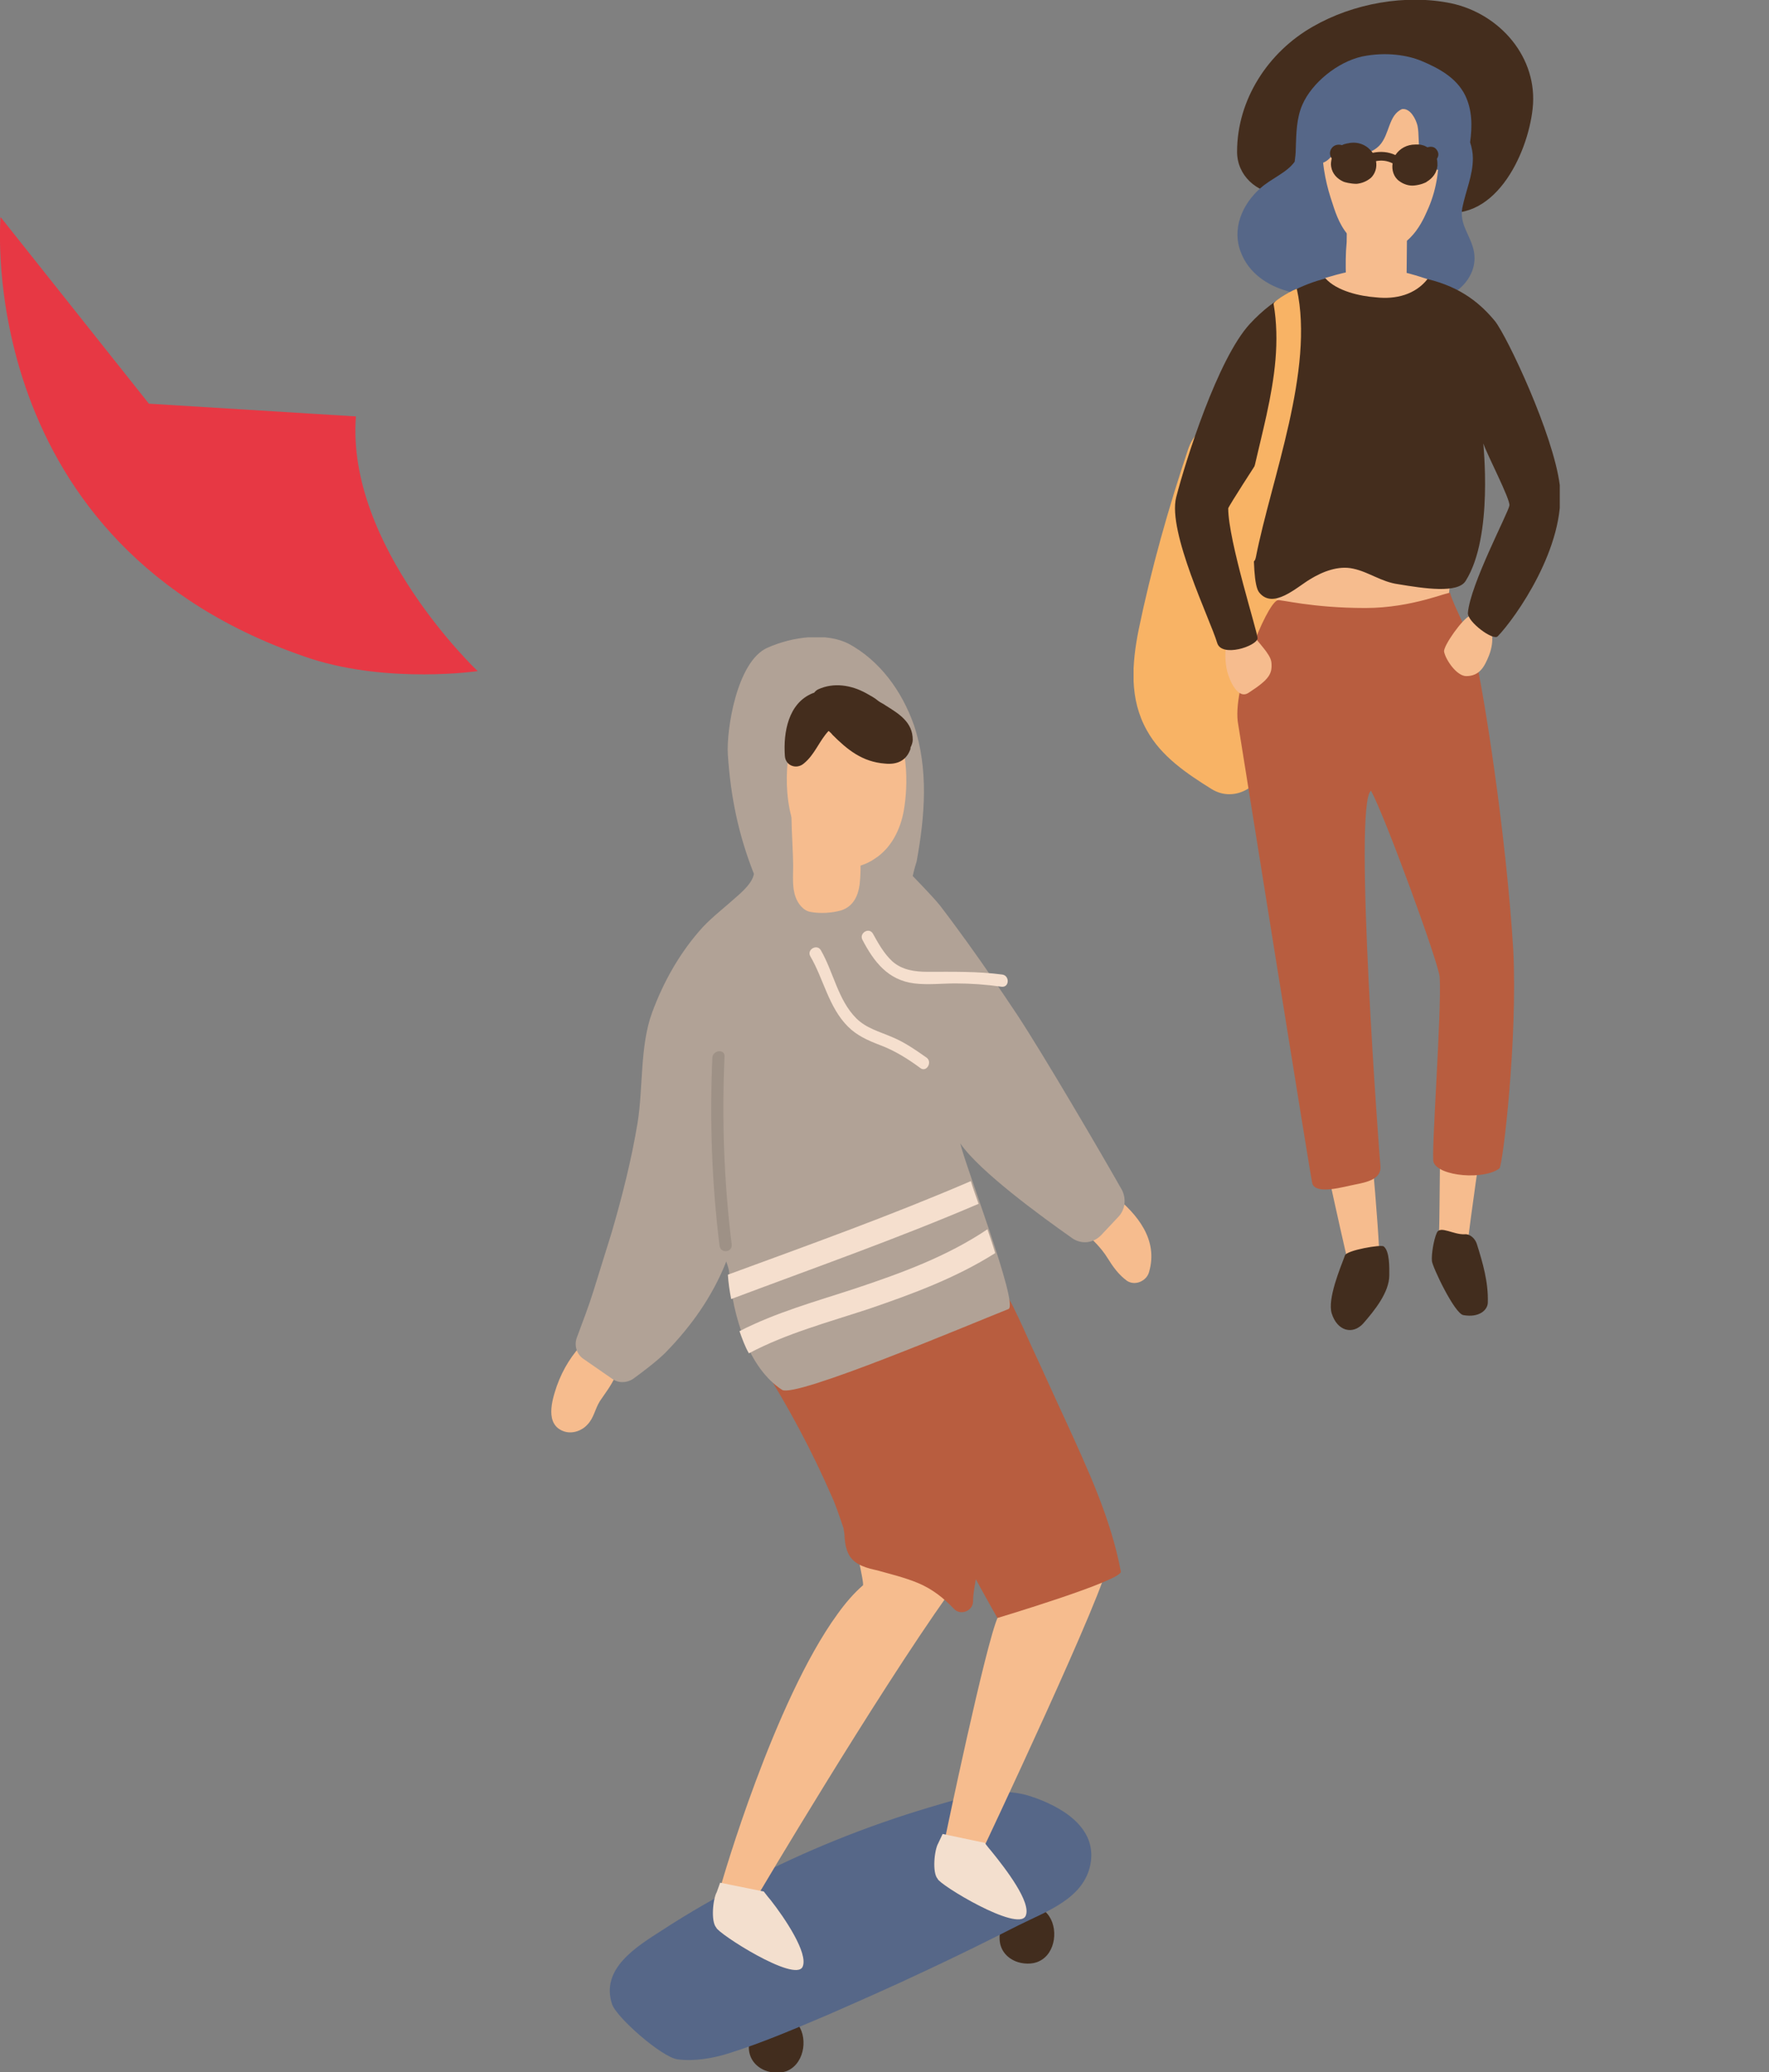 <?xml version="1.0" encoding="utf-8"?>
<!-- Generator: Adobe Illustrator 19.1.0, SVG Export Plug-In . SVG Version: 6.00 Build 0)  -->
<svg version="1.1" id="Livello_1" xmlns="http://www.w3.org/2000/svg" xmlns:xlink="http://www.w3.org/1999/xlink" x="0px" y="0px"
	 viewBox="0 0 319.6 374.2" style="enable-background:new 0 0 319.6 374.2;" xml:space="preserve">
<rect x="0" y="0" width="319.6" height="374.2" fill="#808080" stroke="none"/>
<style type="text/css">
	.st0{clip-path:url(#SVGID_2_);fill:#422D1E;}
	.st1{clip-path:url(#SVGID_2_);fill:#566788;}
	.st2{clip-path:url(#SVGID_2_);fill:#F6BC8E;}
	.st3{clip-path:url(#SVGID_2_);fill:#B85D3F;}
	.st4{clip-path:url(#SVGID_2_);fill:#B1A296;}
	.st5{clip-path:url(#SVGID_2_);fill:#F3DFCE;}
	.st6{clip-path:url(#SVGID_2_);fill:#442D1D;}
	.st7{clip-path:url(#SVGID_2_);fill:#F5DFCE;}
	.st8{clip-path:url(#SVGID_2_);fill:#9E9186;}
	.st9{clip-path:url(#SVGID_4_);fill:#F8B365;}
	.st10{clip-path:url(#SVGID_4_);fill:#442D1D;}
	.st11{clip-path:url(#SVGID_4_);fill:#F6BC8E;}
	.st12{clip-path:url(#SVGID_4_);fill:#422D1E;}
	.st13{clip-path:url(#SVGID_4_);fill:#566788;}
	.st14{clip-path:url(#SVGID_4_);fill:#B85D3F;}
	.st15{fill:#FFFFFF;}
	.st16{fill:#E73844;}
</style>
<g>
	<defs>
		<rect id="SVGID_1_" x="99.5" y="115.1" width="108.5" height="259.1"/>
	</defs>
	<clipPath id="SVGID_2_">
		<use xlink:href="#SVGID_1_"  style="overflow:visible;"/>
	</clipPath>
	<path class="st0" d="M143.9,365.3c-0.9-1.1-2.2-1.6-3.5-1.5c-3.1-0.1-5.3,3.3-5.1,6.2c0.1,1.8,1.2,3.2,2.9,3.9c1.2,0.5,3,0.6,4.2,0
		C145.5,372.4,146,367.6,143.9,365.3"/>
	<path class="st0" d="M189.2,345.6c-0.9-1.1-2.2-1.6-3.5-1.5c-3.1-0.1-5.3,3.3-5.1,6.2c0.1,1.8,1.2,3.2,2.9,3.9c1.2,0.5,3,0.6,4.2,0
		C190.8,352.8,191.3,348,189.2,345.6"/>
	<path class="st1" d="M186.2,324.4c-6.1-2-12.4,0.3-18.3,2c-11.4,3.4-22.6,7.9-33.1,13.4c-5.2,2.7-10.3,5.6-15.2,8.8
		c-4.5,2.9-11.2,6.9-9,13.4c0.8,2.3,8.9,9.5,11.8,9.9c3.1,0.4,6.5-0.2,9.3-1.1c6.1-1.9,12.1-4.5,18-7c5.7-2.5,11.4-5,17.1-7.7
		c5.8-2.7,11.5-5.5,17.2-8.4c5-2.5,11.8-4.8,13-11C198.3,330,191.7,326.2,186.2,324.4"/>
	<path class="st2" d="M155.9,286.3c-1.6,1.4-3.1,3.1-4.6,5.2c-11.5,15.8-20.9,48.5-20.9,48.5s0.2,2.2,2.5,2.9c3.1,0.9,4-0.6,4-0.6
		s21.2-35.8,34.5-54.5c0.5-0.7-15.2-30.9-20.3-31.7C148.6,255.7,156.5,285.8,155.9,286.3"/>
	<path class="st2" d="M200.1,282.2c-0.3-1.5-2-2.2-3.4-1.9c-0.4,0.1-0.8,0.2-1.1,0.3c-0.7-0.7-1.7-1.1-2.7-0.8
		c-1.1,0.4-2.2,1-3.1,1.6c-0.7,0.1-1.4,0.4-1.9,1.3c-3.4,1.6-6.1,5.9-7.6,9.3c-2.2,4.7-9.6,40.2-9.6,40.2s-0.4,2.3,1.7,3.2
		c2.7,1.1,4.7-0.4,4.7-0.4S200.7,285.1,200.1,282.2"/>
	<path class="st2" d="M111.5,243.9c-0.3-1.3-1.4-1.9-2.4-1.9c-1-0.7-2.3-0.9-3.4,0.2c-2.3,2.3-4,5-5.1,8.1c-0.9,2.6-2.2,7,1.3,8.2
		c1.5,0.5,3.2-0.1,4.2-1.2c1.2-1.2,1.4-2.9,2.3-4.3C110.3,250.2,112.5,247.7,111.5,243.9"/>
	<path class="st2" d="M201.3,215.9c-1.2-0.9-2.7-1.1-3.9,0c-0.6,0.6-0.9,1.6-0.8,2.4c-1.3,0.9-2,2.8-0.6,4.2c1.5,1.5,3,2.9,4.1,4.7
		c1,1.6,2,3,3.5,4.1c1.5,1,3.6,0,4-1.6C209.3,223.9,205.5,219.3,201.3,215.9"/>
	<path class="st3" d="M192.5,256.5c-2.1-4.5-4.1-9-6.2-13.5c-1-2.2-2-4.5-3.1-6.7c-0.8-1.7-1.9-3.4-3.5-4.5
		c-0.9-1.6-2.7-2.6-4.6-2.1c0,0-0.1,0-0.1,0c-0.6,0-1.3,0.1-1.9,0.4c-0.7-0.1-1.5-0.1-2.2,0.3c0,0-0.1,0-0.1,0.1
		c-2.7-1.2-5.8,1.5-5.4,4.5c-0.6,0.2-1.2,0.5-1.7,0.9c-0.7,0.3-1.4,0.8-1.9,1.7c-0.4,0.7-0.6,0.7-1.4,0.9c-0.6,0.1-1.1,0.3-1.7,0.5
		c-2.4-2.7-5.2-4.9-9.1-5.1c-2.9-0.1-4.2,2.7-3.9,5.1c0.1,0.8,0.3,1.7,0.4,2.5c-0.5,0.6-0.8,1.3-1,2c-0.2-0.3-0.4-0.7-0.6-1.1
		c-2.7-4.3-9.7-0.3-6.9,4c4.8,7.6,9.1,15.6,12.7,23.9c0.5,1,1.4,3.6,2.1,5.7c0.1,0.6,0.2,1.2,0.2,1.8c0.1,1.1,0.3,2.2,0.9,3.2
		c1.1,1.7,3.2,2.2,5,2.6c2.5,0.7,5,1.3,7.4,2.3c2.6,1.1,4.6,2.7,6.5,4.7c1.2,1.2,3.4,0.3,3.4-1.4c0-1.4,0.3-2.7,0.5-4
		c1.3,2.4,3.9,7,3.9,7s22.7-6.8,22.3-8.4C200.7,274.2,196.5,265.3,192.5,256.5"/>
	<path class="st4" d="M202.1,219.7c1.2-1.3,1.4-3.2,0.6-4.8c-3.8-6.7-14.1-24.3-18.9-31.6c-3-4.5-6-8.9-9.1-13.2
		c-1.6-2.2-3.2-4.4-4.9-6.6c-1.1-1.4-4.9-5.3-4.9-5.3s0.3-1.4,0.7-2.6c1.5-8.2,2.2-16.7-0.5-24.7c-2.2-6.2-6.2-11.6-11.7-14.6
		c-4-2.1-10.1-1.4-14.8,0.7c-5.5,2.5-7.4,14.9-7.1,19.3c0.5,7.6,1.9,14.4,4.7,21.5c-0.2,1.5-1.9,3.1-3.3,4.3c-2,1.8-4.1,3.4-5.9,5.3
		c-4.1,4.5-7.1,9.8-9.2,15.5c-2.2,6-1.6,13.6-2.6,19.8c-1.1,6.7-2.8,13.4-4.7,19.9c-1.1,3.5-2.2,7.1-3.3,10.6c-0.7,2.3-2.1,6-3,8.4
		c-0.5,1.4,0,3,1.2,3.8l5.2,3.6c1.1,0.8,2.6,0.8,3.8,0c1.8-1.3,4.4-3.3,5.8-4.7c4.6-4.7,8.4-10,10.9-16.2c0-0.1,0.1-0.2,0.1-0.3
		c0.2,0.6,0.4,1.1,0.5,1.7c0.7,8.5,3.6,17.6,9.6,21.5c2.4,1.5,33.6-11.7,40.9-14.6c1.9-0.8-7.8-25.8-8.7-29.9
		c3.5,5.1,14.8,13.3,20.2,17.1c1.7,1.2,3.9,0.9,5.3-0.6L202.1,219.7z"/>
	<path class="st5" d="M169.5,332.9c-0.7,1.2-1.1,5.3-0.1,6.4c0.2,1,14.5,9.7,15.9,6.7c1.1-2.4-3.6-8.5-6.2-11.7
		c-0.7-0.8-1.1-1.4-1.2-1.5l-7.6-1.6L169.5,332.9z"/>
	<path class="st2" d="M142.7,134.9c1.5-7.4,10.2-13.2,17-6.5c4.8,4.7,4.3,13.9,3.6,17.9c-0.6,3.5-2.3,6.9-5.3,8.8
		c-2.9,2-7.1,2.3-10.1,0.2C142.1,151.2,141.4,141.5,142.7,134.9"/>
	<path class="st2" d="M154.7,149.4c-0.5-2.1-2.9-3.3-4.9-2.8c-0.4,0.1-0.8,0.3-1.1,0.5c-2.4-0.9-5.7-2.6-5.7,0.7
		c0,1.9,0.3,6.6,0.3,8.5c0,1.8-0.2,3.9,0.4,5.6c0.4,1.2,1.4,2.6,2.8,2.8c1.7,0.3,3.8,0.2,5.5-0.3c2.1-0.7,3-2.5,3.3-4.6
		C155.7,156.3,155.4,152.8,154.7,149.4"/>
	<path class="st6" d="M160,127.4c-0.4-0.3-0.9-0.5-1.3-0.8c-0.7-0.6-1.5-1-2.2-1.4c-2.7-1.5-5.9-2-8.7-0.7c-0.2,0.1-0.5,0.3-0.7,0.6
		c-0.1,0-0.2,0.1-0.3,0.1c-4.4,1.8-5.3,7.1-5,11.3c0.1,1.8,2.1,2.5,3.4,1.4c2-1.6,2.8-4.1,4.5-5.9c0.2,0.2,0.5,0.4,0.7,0.7
		c2.7,2.7,5.4,4.9,9.5,5.2c2,0.2,3.7-0.4,4.5-2.4c0.1-0.2,0.1-0.3,0.1-0.5c0.2-0.4,0.4-0.9,0.4-1.4
		C164.9,130.4,162.4,128.9,160,127.4"/>
	<path class="st5" d="M129.5,341.7c-0.7,1.2-1.1,5.3-0.1,6.4c0.2,1,14.2,10,15.6,7.1c1.1-2.4-3.2-8.8-5.8-12.1
		c-0.7-0.8-1.1-1.4-1.2-1.5l-7.9-1.6L129.5,341.7z"/>
	<path class="st7" d="M175.4,213.3c-14.4,6.2-29.2,11.5-43.9,16.9c0.1,1.5,0.3,2.9,0.6,4.4c14.9-5.6,30-10.9,44.7-17.2
		C176.3,216,175.8,214.6,175.4,213.3 M154.5,232.7c-7,2.3-14.3,4.3-20.9,7.7c0.5,1.4,1,2.8,1.7,4c6.8-3.6,14.3-5.6,21.6-8
		c7.9-2.7,15.8-5.6,22.9-10.1c-0.4-1.4-0.9-2.8-1.4-4.3C171.1,226.9,162.9,229.9,154.5,232.7"/>
	<path class="st7" d="M167.4,191c-2-1.4-4-2.8-6.2-3.7c-2.3-1-4.7-1.6-6.5-3.4c-3.3-3.3-4.1-8.3-6.4-12.3c-0.7-1.2-2.6-0.1-1.9,1.1
		c2.4,4.1,3.3,9.2,6.8,12.7c1.6,1.6,3.6,2.5,5.7,3.3c2.7,1,5.1,2.5,7.4,4.2C167.4,193.7,168.5,191.8,167.4,191"/>
	<path class="st7" d="M181.1,176c-4.5-0.6-9-0.5-13.5-0.5c-2.3,0-4.6-0.3-6.4-1.9c-1.5-1.4-2.5-3.2-3.5-5c-0.7-1.2-2.5-0.1-1.9,1.1
		c2.1,4,4.6,7.3,9.4,7.9c2.5,0.3,4.9,0,7.4,0c2.8,0,5.6,0.2,8.4,0.6C182.4,178.3,182.4,176.2,181.1,176"/>
	<path class="st8" d="M128.7,191c-0.5,11.3-0.1,22.7,1.3,34c0.2,1.4,2.3,1.2,2.2-0.2c-1.4-11.3-1.8-22.6-1.3-34
		C131,189.4,128.8,189.6,128.7,191"/>
</g>
<g>
	<defs>
		<rect id="SVGID_3_" x="204.8" y="0" width="77" height="240.2"/>
	</defs>
	<clipPath id="SVGID_4_">
		<use xlink:href="#SVGID_3_"  style="overflow:visible;"/>
	</clipPath>
	<path class="st9" d="M230.6,84.2c-0.1-3-2.3-5.9-5.2-6.4c-0.7-0.7-1.6-1.2-2.6-1.4c-3.6-0.8-6.9,1.1-8.1,4.6
		c-3.6,10.7-6.7,21.7-9,32.8c-1.2,6.1-1.7,12.4,1.5,18.1c2.6,4.7,7.2,7.8,11.7,10.6c4.2,2.6,9.3-0.6,9.8-5.1
		c1.1-1.1,1.7-2.7,1.9-4.5C232,116.7,231.3,100.4,230.6,84.2"/>
	<path class="st10" d="M262.2,0.6c-8.2-1.7-17.7,0-25,4.2c-8.1,4.6-13.7,13.2-13.7,22.6c0,4.3,3.5,7.4,7.7,7.7
		c1.9,0.1,3.6-0.4,5-1.4c1.8,0.8,4,1,5.9,0.6c2.6-0.5,4.7-2.9,5.4-5.6c1-0.6,2.1-1.2,3.1-1.8c0.1,0.4,0.1,0.8,0.2,1.2
		c0.9,4.4,3.9,8.7,8.4,9.9c10.6,3,16.8-10,17.7-18.4C277.9,10.4,271,2.5,262.2,0.6"/>
	<path class="st11" d="M245.2,188c-0.5-1.7-8.9,3.4-9,4.3c-0.2,2.3,6.7,33.2,7.3,35.4c0.5,1.7,1.1,4.4,3.5,4.2
		c2.3-0.2,2-2.4,2.2-4.3C249.4,225.3,246.8,193.1,245.2,188"/>
	<path class="st11" d="M260.4,196.2c-0.2,2.1-0.3,23.8-0.4,25.9c-0.1,1-0.2,2-0.2,3c0,0.5,0.1,1,0.4,1.3c0.2,0.4,4.5,1.2,4.6,0.7
		c2.6-20.4,4.6-31.6,5-33.9C269.9,191.5,260.5,195.1,260.4,196.2"/>
	<path class="st12" d="M251,230.3c0-1.3,0.1-4.3-1-5.2c-0.5-0.4-6.7,0.7-7,1.6c-0.9,2.4-3.2,7.9-2.4,10.5c1,3.2,3.8,3.9,5.7,1.8
		C248.3,236.7,251,233.4,251,230.3"/>
	<path class="st12" d="M266.8,224.6c-0.3-0.9-1.2-1.8-2.2-1.7c-2,0.1-4.4-1.6-5-0.3c-0.6,1.3-1,4-0.9,5.1c0,0.9,4.1,9.6,5.7,9.8
		c2.8,0.5,4.4-0.9,4.4-2.3C268.9,231.5,267.9,228.1,266.8,224.6"/>
	<path class="st11" d="M261.7,87.3c-0.2,0-0.4-0.1-0.6-0.1c-1.3-1.5-4-1.5-4.9,1c-0.1,0.3-0.2,0.5-0.3,0.8c-1.4-0.9-3.7-0.5-4.5,1.3
		c-1-0.4-2.3-0.4-3.1,0.4c-0.7-0.5-1.7-0.6-2.6-0.4c-0.9-0.9-2.4-1.1-3.5-0.5c-1.5-1.1-4.1-0.8-4.5,1.5c-0.1,0.4-0.1,0.7-0.2,1.1
		c-1.1-0.5-2.6-0.3-3.5,0.7c-1.7-0.5-3.9,0.3-3.8,2.6c0.2,5.5,0.4,11.1,0.6,16.6c0,0.8,0.3,1.4,0.6,1.8c0.1,1.5,1.4,2.5,2.9,2.6
		c4.4,0.5,8.9,0.4,13.3,0.1c2.2-0.1,4.4-0.3,6.7-0.5c1.8-0.2,5.7,0.4,6.3-1.4c1.3-4.6,2.3-21.2,2.6-25.8
		C263.2,87.3,263.3,87.3,261.7,87.3"/>
	<path class="st13" d="M266.3,45.5c-0.5-2.9-2.7-4.9-2.1-8c0.6-3,1.9-5.8,1.9-8.9c0-1-0.2-2-0.5-2.9c0.4-2.9,0.4-5.8-0.9-8.5
		c-1.6-3.2-4.8-4.9-7.9-6.2c-2.4-1-6.3-1.7-10.7-0.8c-4.5,1-9.1,4.8-10.8,8.7c-1.1,2.5-1.1,5.3-1.2,8c0,0.8-0.1,1.6-0.2,2.3
		c-1.4,2-4.2,3-6.2,4.8c-3.3,2.9-5.2,7.4-3.5,11.6c1.4,3.7,4.8,6,8.5,7c0.7,0.3,1.4,0.5,2.2,0.6c0.6,0,1.1,0,1.6-0.1
		c1.2,0,2.5-0.1,3.6-0.4c1.8,1,4.5-0.4,6.5-1c1.3-0.4,2.5-0.6,3.8-0.1c1.5,0.5,2.8,1.3,4.3,1.8c2.8,0.8,5.9,0.8,8.4-0.8
		C265.4,50.9,266.8,48.3,266.3,45.5 M257.4,32.1c-0.3,1.3-0.7,2.6-1.1,4c-0.4,0-0.7,0.1-1.1,0.3c-1.1,0.5-1.8,1.5-2.1,2.8
		c-0.4,0.3-0.6,0.8-0.7,1.3c-0.3,1.9-0.5,3.8-0.5,5.7c-1-0.4-2.1-0.6-3.3-0.6c-1.1,0-2,0.2-3,0.5c0.1-0.7,0-1.5-0.2-2.3
		c-0.1-0.3-0.2-0.6-0.4-0.9c0.4-1.1,0.7-2.3,0.9-3.4c0.7-3.2,1.2-6.6-1.1-9.3c-0.2-0.2-0.4-0.4-0.6-0.5c0.1-0.7,0.2-1.4,0.4-2.1
		c0.5-2.8-2.4-4.3-4.3-3.2c-0.1-0.2-0.1-0.3-0.2-0.5c0.2-1.7,0.6-3.3,1.8-4.6c0.7-0.8,2.1-2.1,3.5-2.9c0.6,0.4,1.4,0.5,2.2,0.3
		c2.4-0.5,4.4,1.6,5.9,3.2c1.7,1.9,3.5,3.6,5.3,5.4C258.7,27.6,258,29.9,257.4,32.1"/>
	<path class="st11" d="M255.4,15c-2.8-2.5-8.2-2.8-11.5-0.9c-0.6,0.2-1.2,0.6-1.7,1.2c-4.5,5.2-3.8,14.2-1.8,20.4
		c1,2.9,2.4,9.6,9.7,9.4c5.2-0.2,7.4-6.3,8-7.6c1.5-3.5,2-7.3,1.8-11C259.8,22.2,258.7,17.8,255.4,15"/>
	<path class="st11" d="M253.5,37.3c-0.3-2.3-3.2-2.8-4.8-1.5c-0.6-0.8-1.7-1.4-2.6-1.3c-1.7,0.1-2.6,1.5-2.7,3.1
		c0,2-0.1,4.1-0.1,6.1c-0.4,4.1,0,8.4,0.1,12.4c0.1,2.3,2.2,3,3.9,2.4c0.3,0.1,0.5,0.1,0.8,0.1c0.1,0.4,0.2,0.7,0.3,1.1
		c0.3,1.4,2.1,2.1,3.3,1.8c1.5-0.3,2.3-1.6,2.3-3c0.1-6.5,0.2-13,0.2-19.5C254.2,38.4,254,37.8,253.5,37.3"/>
	<path class="st13" d="M263.2,24.8c-0.4-3.1-2-5.8-2.8-8.7c-0.3-1.2-1.7-1.4-2.6-0.7c-0.1,0.1-0.2,0.2-0.3,0.3
		c-0.2-1.2-1.1-2.2-2.7-2.1c-0.4,0-0.8,0.1-1.2,0.1c-0.4-1.1-1.5-2.2-2.7-2c-1.7,0.2-3.4,0.7-4.9,1.4c-0.3,0-0.6,0-0.9,0.1
		c-0.5,0-0.9,0-1.4,0.1c-2.2,0.4-3.7,2.2-3.9,4.4c0,0.1,0,0.2,0,0.3c-2,2.2-4,5-4.5,7.9c-0.5,2.8,2.6,4.9,4.8,2.8
		c1.1-1.1,2.1-2.2,3.7-1.5c1.9,0.9,3.9,0.6,5.4-0.9c1.9-2,1.6-5.5,4.1-6.6c1.5-0.2,2.5,1.8,2.8,3c0.3,1.5,0.1,3.1,0.4,4.6
		c0.5,2,2.3,4,4.6,3.2C263.4,29.8,263.5,26.8,263.2,24.8"/>
	<path class="st14" d="M266.4,118c-0.6-2.9-4-9-4.4-10.9c-0.1-0.4-6.7,2.7-15.3,2.7c-9.8,0-15.4-1.6-15.9-1.4
		c-2.1,0.8-8.3,16.2-7.1,22.4c0.1,0.7,13.2,82.5,13.4,83c0.8,2,5.7,0.5,7.8,0.1c2.1-0.4,4.7-1,4.5-3.3c-0.1-0.6-5-65.6-1.7-67.8
		c2.6,4.8,12.1,30.8,12.4,33.6c0.4,6.2-1.6,32.4-1.1,33.5c1,2.6,9.2,3.2,11.9,1.1c0.6-0.5,3.3-23.3,2.5-39.4
		C272.1,150.4,268,124.5,266.4,118"/>
	<path class="st11" d="M229.7,119.6c-0.2-1.6-2.5-3.6-3.3-5c-0.1-1.1,0-0.4-1.2-0.7c-1.4-0.4-3.3,0.5-3.6,2
		c-0.3,1.8-0.3,3.6,0.1,5.3c0.5,1.9,2,5.2,3.9,3.9C229.3,122.7,229.9,121.7,229.7,119.6"/>
	<path class="st11" d="M268.4,112.1c-0.9-1-1.5-1.3-2.8-0.9c-1.3,0.4-4.9,5.5-4.7,6.5c0.3,1.5,2.3,4.4,4,4.4c2.4,0,3.3-1.7,4.1-3.7
		C269.8,116.4,270,113.8,268.4,112.1"/>
	<path class="st10" d="M270.1,58c-2.4-2.9-5.9-6.1-12.2-7.6c-5.9-1.4-13.8-1.4-18.5-0.1c-3.7,1-8.8,3-13.6,8.2
		c-5.8,6.3-11.6,24.7-13.3,31.3c-1.6,6.3,6.2,22.2,7.4,26.3c0.8,2.7,7.1,0.6,7.3-0.8c0.1-0.9-5.3-17.6-5.3-23.5c0,0,0,0,0,0
		c0.2-0.6,5.2-8.3,5.2-8.3c-0.1,4.7-1.5,21.2,0.4,23.5c2.5,3.1,6.7-0.9,9.2-2.4c2.3-1.4,5.1-2.5,7.8-1.9c2.8,0.6,5.1,2.4,8.1,2.8
		c4.8,0.8,10.8,1.7,12.2-0.6c5.1-8.1,3.1-25,3.2-24.8c0.6,1.9,4.9,10.1,4.7,11.2c-0.2,1.3-7.1,14.3-7.5,19.4
		c-0.1,1.6,4.6,5.1,5.4,4.2c3.1-3.2,12.4-16.2,11.2-27.3C280.6,78.3,272.3,60.8,270.1,58"/>
	<path class="st11" d="M257.9,50.4c-2.8-0.9-6-1.9-9.2-1.9c-3.3,0-6.6,0.9-9.3,1.7c2.1,2.4,6.4,3.3,9.2,3.5
		C252.2,54.1,255.7,53.2,257.9,50.4"/>
	<path class="st9" d="M230.1,54.9c2.3,13.4-3.9,26.7-5.4,39.9c-0.3,2.9,1.6,8.7,2.2,5.8c2.8-14.2,10.6-33.8,7.4-48.4
		C234.2,52,230,54.3,230.1,54.9"/>
	<path class="st10" d="M259.6,27.1c-0.4-0.6-1-0.7-1.7-0.5c-0.2-0.1-0.4-0.2-0.6-0.3c-0.3-0.1-0.7-0.2-1-0.2c-0.2,0-0.4,0-0.6,0
		c-1.5,0-2.8,0.7-3.6,1.9c-1.3-0.6-2.7-0.7-4.1-0.4c-0.9-1.3-2.4-2-4-1.8c-0.2,0-0.4,0.1-0.6,0.1c-0.3,0.1-0.6,0.1-0.9,0.3
		c0,0-0.1,0-0.1,0c-0.7-0.2-1.5,0-1.9,0.7c-0.3,0.5-0.3,1.2,0.1,1.7c-0.1,0.5-0.2,1-0.1,1.5c0.2,1.3,1.1,2.2,2.2,2.7
		c0.2,0.1,1.3,0.4,2.4,0.4c1-0.1,1.9-0.5,2.6-1.1c0.8-0.8,1.1-1.9,0.9-3c1-0.2,2-0.1,3,0.4c-0.2,1.2,0.2,2.5,1.2,3.2
		c0.8,0.6,1.8,0.9,2.7,0.8c1.1-0.1,2.1-0.5,2.3-0.7c1-0.6,1.8-1.6,1.9-2.9c0-0.4,0-0.8-0.1-1.2C259.9,28.2,260,27.7,259.6,27.1"/>
</g>
<path class="st15" d="M0.1,4.7"/>
<path class="st16" d="M0.1,39.2c0,0-5.2,59.5,56.2,79.8c14.2,4.5,30,2.2,30,2.2s-23.8-22.5-22-46l0,0l-37.4-2.3L0.1,39.2z"/>
</svg>
